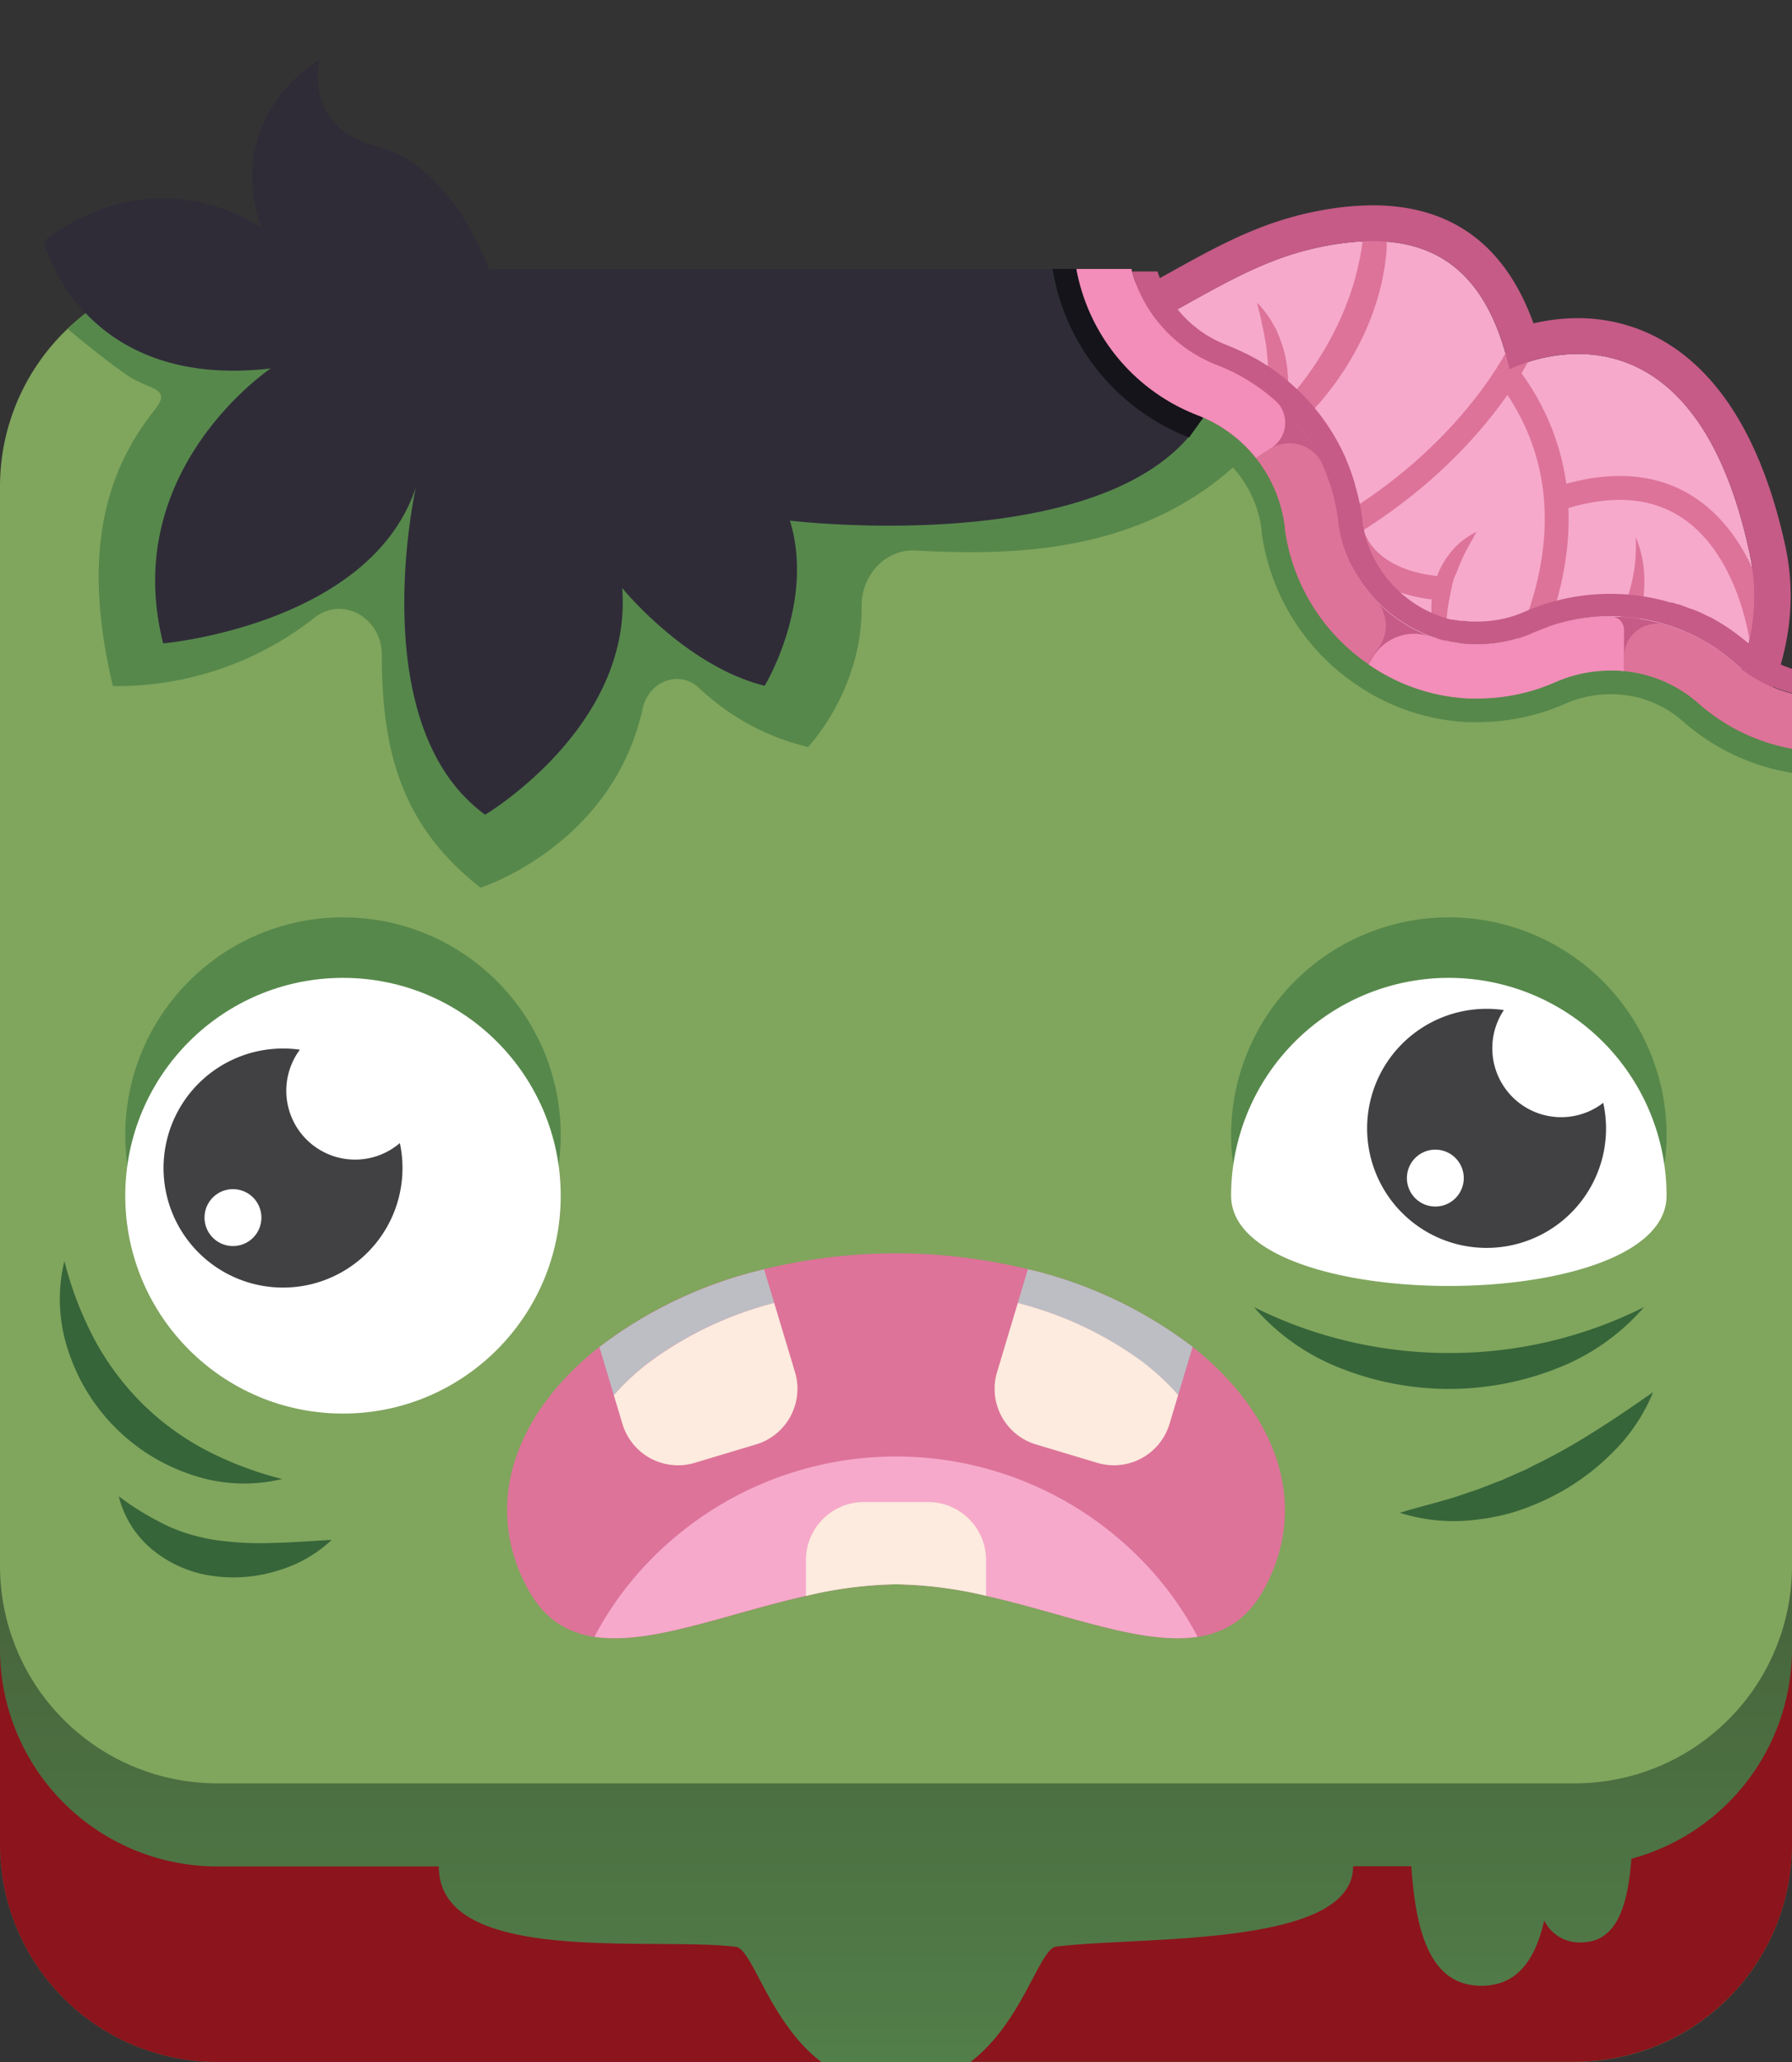 <svg id="Layer_1" data-name="Layer 1" xmlns="http://www.w3.org/2000/svg" xmlns:xlink="http://www.w3.org/1999/xlink" viewBox="0 0 300 345"><rect x="0" y="0" width="300" height="345" fill="#333333" stroke="none"/><defs><style>.cls-1{fill:#f6a9cb;}.cls-2{fill:none;stroke:#dd7399;stroke-miterlimit:10;stroke-width:4px;}.cls-3{fill:#dd7399;}.cls-4{fill:#c55b86;}.cls-5{fill:url(#linear-gradient);}.cls-6{fill:#8c141c;}.cls-7{fill:#80a55d;}.cls-8{fill:#bcbec4;}.cls-9{fill:#fcebde;}.cls-10{fill:#56884b;}.cls-11{fill:#fff;}.cls-12{fill:#414042;}.cls-13{fill:#366539;}.cls-14{fill:#2f2c38;}.cls-15{fill:#15141a;}.cls-16{fill:#f38dba;}</style><linearGradient id="linear-gradient" x1="150" y1="356.11" x2="150" y2="161.16" gradientUnits="userSpaceOnUse"><stop offset="0" stop-color="#53824b"/><stop offset="0.69" stop-color="#425634"/></linearGradient></defs><g id="halloween"><path class="cls-1" d="M199.19,112.64l25.17,18.41,37.49-.6,11.22,5.91c14.8-12.17,23.25-27.78,19.86-43.66C283,46,252.71,61.8,252.71,61.8c-4.29-18.95-15.32-23.46-30.43-20.72s-23.8,11.47-47.09,21.84a60.49,60.49,0,0,1-7.81,2.93L174,71.39Z"/><path class="cls-2" d="M254.85,58S241.69,87.9,198.21,99.46"/><path class="cls-3" d="M232.14,39.34a21.18,21.18,0,0,1,0,2.14,19.57,19.57,0,0,1-.18,2,38,38,0,0,1-.7,4,36.8,36.8,0,0,1-1.11,3.89,35.93,35.93,0,0,1-1.45,3.78,49.48,49.48,0,0,1-8.83,13.42A58.91,58.91,0,0,1,213.9,74l-1.59,1.21a14.35,14.35,0,0,1-1.62,1.15c-1.12.71-2.27,1.36-3.4,2a19.24,19.24,0,0,1-1.71,1l-1.8.81c-1.2.55-2.4,1.08-3.6,1.58-2.46.89-5,1.58-7.49,2.23,2.2-1.43,4.44-2.67,6.62-4,1.05-.74,2.11-1.44,3.17-2.13a34.87,34.87,0,0,0,3.09-2.16c1-.77,2-1.55,3-2.29a12.62,12.62,0,0,0,1.43-1.2L211.36,71a58.77,58.77,0,0,0,5.22-5.25,53.46,53.46,0,0,0,7.81-12.39,48.23,48.23,0,0,0,2.5-6.87c.28-1.18.61-2.36.82-3.56.12-.59.21-1.19.3-1.78s.15-1.22.2-1.71Z"/><path class="cls-3" d="M210.17,73.17c.31-.73.65-1.68.93-2.55s.51-1.81.67-2.73a26.44,26.44,0,0,0,.54-5.62c0-.48-.05-1-.06-1.43a13.62,13.62,0,0,0-.13-1.42L212,58l-.26-1.43c-.13-1-.41-1.92-.59-2.92s-.51-2-.69-3a18.91,18.91,0,0,1,2,2.45c.28.44.54.9.81,1.36a8.55,8.55,0,0,1,.69,1.43,20.06,20.06,0,0,1,1.59,6.23,22,22,0,0,1-.33,6.48,17.77,17.77,0,0,1-2.44,6.16Z"/><path class="cls-3" d="M259.22,121.29c1.8-2.23,3.68-4.61,5.4-7a72.49,72.49,0,0,0,4.77-7.42,39.52,39.52,0,0,0,3.44-8.09,29.92,29.92,0,0,0,.88-4.35,28.86,28.86,0,0,0,.12-4.57,18.41,18.41,0,0,1,1.26,4.54,22.64,22.64,0,0,1,.12,4.8,31.52,31.52,0,0,1-2.34,9.32,43.08,43.08,0,0,1-4.6,8.37,46.06,46.06,0,0,1-2.93,3.75,35.28,35.28,0,0,1-3.4,3.41Z"/><path class="cls-2" d="M295,107.7s-3.8-34.5-34.58-24.12"/><path class="cls-2" d="M250,118.39s22.23-29.85,2.33-55.8"/><path class="cls-3" d="M241.94,109.32a12.08,12.08,0,0,1-2.14-5.39,14.89,14.89,0,0,1,.28-5.9,15.49,15.49,0,0,1,1-2.82,14.1,14.1,0,0,1,1.58-2.53A12.35,12.35,0,0,1,247.17,89c-.91,1.74-1.87,3.23-2.53,4.86-.4.77-.63,1.61-1,2.39s-.53,1.62-.69,2.46a35.08,35.08,0,0,0-.8,5.09C242,105.59,242,107.38,241.94,109.32Z"/><path class="cls-2" d="M241.51,98.43s-13.36-.16-15.6-10.63"/><path class="cls-4" d="M229.78,40.35c11.24,0,19.38,5.8,22.93,21.45a27.15,27.15,0,0,1,11.45-2.57c9.65,0,22.81,5.62,28.77,33.47,3.39,15.88-5.06,31.49-19.86,43.66l-11.22-5.91-37.49.6-25.17-18.41L174,71.39l-6.57-5.54a60.49,60.49,0,0,0,7.81-2.93c23.29-10.37,32-19.1,47.09-21.84a41.87,41.87,0,0,1,7.5-.73m0-6a48.49,48.49,0,0,0-8.57.83c-10,1.81-17.25,5.87-26.45,11-6,3.36-12.83,7.17-22,11.25a53.8,53.8,0,0,1-7.05,2.65L155,63.22l8.56,7.22,5.83,4.91,24.73,40.42.62,1,1,.7,25.17,18.42,1.62,1.19,2,0,36-.58,9.87,5.2,3.52,1.86,3.08-2.54c17.57-14.44,25.56-32.5,21.91-49.54C291.69,58.2,274,53.23,264.16,53.23a33.26,33.26,0,0,0-7.44.87C252,41,243,34.35,229.78,34.35Z"/><path class="cls-5" d="M263.62,345H36.38A36.38,36.38,0,0,1,0,308.62V259.14H300v49.48A36.38,36.38,0,0,1,263.62,345Z"/><path class="cls-6" d="M273.11,311c-.61,8.21-2.59,14-8.49,14a6.59,6.59,0,0,1-6.1-3.67C257,328,253.93,332.25,248,332.25c-8.29,0-10.95-8.3-11.73-20h-9.74c0,13.66-35.58,11.67-49.73,13.45-2.79.35-5.6,12.62-14.3,19.27H263.62A36.38,36.38,0,0,0,300,308.62V275.91A36.38,36.38,0,0,1,273.11,311Z"/><path class="cls-6" d="M123.19,325.73C109,324,73.46,329,73.46,312.28H36.38A36.37,36.37,0,0,1,0,275.91v32.71A36.38,36.38,0,0,0,36.38,345H137.49C128.79,338.35,126,326.08,123.19,325.73Z"/><path class="cls-7" d="M284.35,117.66a22,22,0,0,0-12.47-5.4c-.73-.07-1.48-.11-2.23-.11a22.92,22.92,0,0,0-9.26,1.94,32.16,32.16,0,0,1-13,2.73c-.5,0-1,0-1.52,0a32,32,0,0,1-16.78-5.73,32.76,32.76,0,0,1-13.9-22.49l0-.31a23.07,23.07,0,0,0-14.62-18.79A32.51,32.51,0,0,1,180.21,45H36.38A36.38,36.38,0,0,0,0,81.38V262a36.38,36.38,0,0,0,36.38,36.38H263.62A36.38,36.38,0,0,0,300,262V125.26A32.32,32.32,0,0,1,284.35,117.66Z"/><path class="cls-3" d="M199.65,225.35a72.84,72.84,0,0,0-27.57-13,93.31,93.31,0,0,0-44.16,0,73,73,0,0,0-27.57,13c-14,11-19.82,26.34-11.88,40.68,8.27,14.94,26.69,5.42,46.45,1A69.32,69.32,0,0,1,150,265.07,69.32,69.32,0,0,1,165.08,267c19.76,4.45,38.19,14,46.46-1C219.48,251.69,213.62,236.38,199.65,225.35Z"/><path class="cls-1" d="M134.92,267A69.32,69.32,0,0,1,150,265.07,69.32,69.32,0,0,1,165.08,267c13.31,3,26,8.28,35.42,6.86a55.15,55.15,0,0,0-7.58-10.92,57.47,57.47,0,0,0-85.84,0,55.1,55.1,0,0,0-7.57,10.92C108.91,275.28,121.61,270,134.92,267Z"/><path class="cls-8" d="M197.24,233.4l2.41-8.05a72.84,72.84,0,0,0-27.57-13L170.39,218a60.45,60.45,0,0,1,20.68,9.73A39.9,39.9,0,0,1,197.24,233.4Z"/><path class="cls-8" d="M108.93,227.7A60.45,60.45,0,0,1,129.61,218l-1.69-5.62a73,73,0,0,0-27.57,13l2.41,8.05A39.9,39.9,0,0,1,108.93,227.7Z"/><path class="cls-9" d="M173.42,241.67l10.27,3.08a9.72,9.72,0,0,0,12.1-6.51l1.45-4.84a39.9,39.9,0,0,0-6.17-5.7A60.45,60.45,0,0,0,170.39,218l-3.48,11.6A9.72,9.72,0,0,0,173.42,241.67Z"/><path class="cls-9" d="M155.36,251.31H144.64a9.72,9.72,0,0,0-9.72,9.72v6A69.32,69.32,0,0,1,150,265.07,69.32,69.32,0,0,1,165.08,267v-6A9.72,9.72,0,0,0,155.36,251.31Z"/><path class="cls-9" d="M116.31,244.75l10.27-3.08a9.72,9.72,0,0,0,6.51-12.1L129.61,218a60.45,60.45,0,0,0-20.68,9.73,39.9,39.9,0,0,0-6.17,5.7l1.45,4.84A9.72,9.72,0,0,0,116.31,244.75Z"/><path class="cls-10" d="M279,189.94c0,20.13-16.32,18.54-36.45,18.54s-36.45,1.59-36.45-18.54a36.45,36.45,0,1,1,72.9,0Z"/><circle class="cls-10" cx="57.42" cy="189.94" r="36.45"/><path class="cls-11" d="M279,200.06c0,20.13-72.9,20.13-72.9,0a36.45,36.45,0,1,1,72.9,0Z"/><circle class="cls-11" cx="57.42" cy="200.06" r="36.45"/><path class="cls-12" d="M66.94,191.25A11.52,11.52,0,0,1,50.2,175.63a20,20,0,1,0,17.18,19.8A19.83,19.83,0,0,0,66.94,191.25ZM39,208.48a4.76,4.76,0,1,1,4.76-4.75A4.75,4.75,0,0,1,39,208.48Z"/><path class="cls-12" d="M268.4,184.52A11.53,11.53,0,0,1,251.76,169a19.76,19.76,0,0,0-2.89-.21,20,20,0,1,0,20,20A20.31,20.31,0,0,0,268.4,184.52Zm-28.1,17.35a4.76,4.76,0,1,1,4.75-4.75A4.76,4.76,0,0,1,240.3,201.87Z"/><path class="cls-13" d="M275.23,218.7A36.87,36.87,0,0,1,260.52,229a49.23,49.23,0,0,1-35.88,0,36.72,36.72,0,0,1-14.71-10.3,73.06,73.06,0,0,0,32.65,7.68,72.63,72.63,0,0,0,32.65-7.68Z"/><path class="cls-13" d="M47.23,247.46a27.15,27.15,0,0,1-14.85-.61,32.45,32.45,0,0,1-21-21,27.09,27.09,0,0,1-.6-14.86,59,59,0,0,0,5,13.05,45.62,45.62,0,0,0,7.85,10.61,44.8,44.8,0,0,0,10.6,7.85A58.86,58.86,0,0,0,47.23,247.46Z"/><path class="cls-13" d="M55.54,257.64a22.26,22.26,0,0,1-9.1,5.16,24.69,24.69,0,0,1-10.71.89,20.11,20.11,0,0,1-10.13-4.34,16.8,16.8,0,0,1-5.72-9,47.76,47.76,0,0,0,8.27,5,27.75,27.75,0,0,0,4.14,1.5,30.36,30.36,0,0,0,4.28.89,53.05,53.05,0,0,0,9.08.41C48.8,258.09,52,257.84,55.54,257.64Z"/><path class="cls-13" d="M276.75,232.92a30.26,30.26,0,0,1-7.11,10.42,38.94,38.94,0,0,1-10.41,7.35,41.1,41.1,0,0,1-6,2.37,37.71,37.71,0,0,1-6.3,1.23,29.86,29.86,0,0,1-12.58-1.18c4.08-1.26,7.92-2.07,11.58-3.43,1.86-.55,3.63-1.36,5.43-2l2.62-1.17a23.46,23.46,0,0,0,2.59-1.22,100.66,100.66,0,0,0,10.11-5.63C270,237.59,273.29,235.34,276.75,232.92Z"/><path class="cls-10" d="M144.24,101.51c-.05-5.33,4-9.65,9-9.4,14.82.77,37,1,53.79-14.47-.83-2-2.62-6.67-6.53-8.18A32.51,32.51,0,0,1,180.21,45H36.38A36.26,36.26,0,0,0,11.31,55S16.07,59.1,21,62.59c4,2.84,8,2.1,4.83,6.08-8,10.08-12.28,23.69-6.93,46.12a53.45,53.45,0,0,0,33.71-11.41c4.67-3.73,11.29-.09,11.31,6.14,0,16,3.2,28.61,16.54,39,0,0,22.08-7.05,27.14-30,1-4.54,6.07-6.49,9.4-3.45a39.83,39.83,0,0,0,18.28,9.91S144.36,115.5,144.24,101.51Z"/><path class="cls-14" d="M176.28,45.72l-.14-.72H81.88s-6-17.17-18.71-20.5S53.51,10,53.51,10s-16.22,9.06-9.77,28.08c0,0-17.1-12.39-36.42,2.26,0,0,6,25,38,21.31,0,0-25.39,16.94-18,46,0,0,34.6-3.06,42.29-26.07,0,0-8.92,39.79,11.61,54.73,0,0,24.76-14.72,22.94-37.93,0,0,10.57,13.06,23.85,16.36,0,0,8.46-13.87,4.23-27.63,0,0,49.59,6,66.76-14A36.65,36.65,0,0,1,176.28,45.72Z"/><path class="cls-15" d="M200.49,69.46A32.51,32.51,0,0,1,180.21,45h-4.07l.14.72A36.65,36.65,0,0,0,199.06,73.2l2.4-3.33Z"/><path class="cls-10" d="M300,125.26a32.32,32.32,0,0,1-15.65-7.6,22,22,0,0,0-12.47-5.4c-.73-.07-1.48-.11-2.23-.11a22.92,22.92,0,0,0-9.26,1.94,32.16,32.16,0,0,1-13,2.73c-.5,0-1,0-1.52,0a32,32,0,0,1-16.78-5.73,32.76,32.76,0,0,1-13.9-22.49l0-.31a23,23,0,0,0-13.65-18.38l-2.4,3.33a19.06,19.06,0,0,1,12.08,15.54l0,.33a36.73,36.73,0,0,0,15.59,25.26,35.89,35.89,0,0,0,18.88,6.45c.55,0,1.13,0,1.7,0A36.2,36.2,0,0,0,262,117.76a18.89,18.89,0,0,1,7.65-1.61c.57,0,1.17,0,1.84.09a18,18,0,0,1,10.21,4.41,36.35,36.35,0,0,0,17.58,8.54l.72.14v-4.07Z"/><path class="cls-4" d="M290.32,110.92c-.57-.5-1.16-1-1.76-1.43l-.42-.32c-.61-.44-1.22-.87-1.85-1.26l-.2-.12c-.58-.36-1.18-.7-1.78-1l-.45-.23q-1-.51-2-.93l-.34-.14c-.61-.25-1.23-.47-1.85-.68l-.44-.15-.69-.2a32.21,32.21,0,0,0-6.65-1.21c-.74,0-1.48-.08-2.23-.08a32,32,0,0,0-12.88,2.7,23.19,23.19,0,0,1-9.42,2q-.56,0-1.11,0c-.57,0-1.13-.07-1.69-.14-.19,0-.37-.06-.56-.09-.36,0-.73-.1-1.09-.18s-.44-.1-.65-.15-.66-.14-1-.23l-.67-.21-.91-.29a24,24,0,0,1-5.64-2.92,24.43,24.43,0,0,1-3.67-3.15c-.37-.39-.72-.79-1.07-1.21-.08-.1-.17-.2-.25-.31a23.33,23.33,0,0,1-1.86-2.65,4,4,0,0,1-.2-.35A22,22,0,0,1,225.56,93l-.15-.38c-.19-.5-.38-1-.54-1.55s-.29-1-.42-1.59l-.09-.41c-.11-.54-.21-1.09-.28-1.64l0-.26c-.09-.78-.22-1.55-.37-2.32,0-.25-.11-.49-.17-.74-.11-.51-.23-1-.37-1.53-.08-.28-.16-.56-.25-.84q-.21-.69-.45-1.38c-.1-.28-.2-.56-.31-.84-.17-.45-.35-.89-.55-1.33-.1-.24-.2-.48-.31-.72a32.41,32.41,0,0,0-3.44-5.75A31.93,31.93,0,0,0,213.5,67l-.16-.15-.15-.13c-.46-.39-.93-.78-1.41-1.15l-.33-.25c-.51-.39-1-.76-1.58-1.12l-.32-.2q-.75-.48-1.53-.93l-.26-.15c-.57-.32-1.16-.62-1.76-.9l-.4-.19c-.62-.28-1.24-.55-1.88-.8q-.72-.27-1.41-.6l-.47-.23c-.3-.15-.6-.29-.89-.45l-.54-.31c-.26-.15-.52-.3-.77-.46s-.36-.24-.54-.36l-.71-.48-.53-.41c-.22-.17-.45-.34-.66-.52s-.34-.29-.51-.44-.42-.36-.62-.55l-.49-.48c-.19-.19-.38-.38-.56-.58l-.47-.52-.52-.6c-.15-.18-.29-.37-.43-.55s-.33-.42-.49-.64l-.4-.58c-.14-.21-.29-.43-.43-.66s-.25-.4-.37-.6l-.39-.69-.33-.63c-.12-.23-.23-.47-.35-.71s-.19-.43-.28-.65-.21-.49-.31-.73L190,47c-.09-.24-.18-.49-.26-.75s-.14-.46-.2-.69L189.4,45h-9.19a32.51,32.51,0,0,0,20.28,24.46,23.07,23.07,0,0,1,14.62,18.79l0,.31a32.76,32.76,0,0,0,13.9,22.49,32,32,0,0,0,16.78,5.73c.51,0,1,0,1.52,0a32.16,32.16,0,0,0,13-2.73,22.92,22.92,0,0,1,9.26-1.94c.75,0,1.5,0,2.23.11a22,22,0,0,1,12.47,5.4,32.32,32.32,0,0,0,15.65,7.6v-9.2A23.34,23.34,0,0,1,290.32,110.92Z"/><path class="cls-3" d="M212.47,75.18l-2.05,1.33-.17.11a23.22,23.22,0,0,1,4.86,11.63l0,.31a32.76,32.76,0,0,0,13.9,22.49l1.9-2.84a6.25,6.25,0,0,0-.57-7.78c-.37-.39-.72-.79-1.07-1.21-.08-.1-.17-.2-.25-.31a23.33,23.33,0,0,1-1.86-2.65,4,4,0,0,1-.2-.35A22,22,0,0,1,225.56,93l-.15-.38c-.19-.5-.38-1-.54-1.55s-.29-1-.42-1.59l-.09-.41c-.11-.54-.21-1.09-.28-1.64l0-.26c-.09-.78-.22-1.55-.37-2.32,0-.25-.11-.49-.17-.74-.11-.51-.23-1-.37-1.53-.08-.28-.16-.56-.25-.84q-.21-.69-.45-1.38c-.1-.28-.2-.56-.31-.84-.17-.45-.35-.89-.55-1.33-.1-.24-.2-.48-.31-.72A6.13,6.13,0,0,0,212.47,75.18Z"/><path class="cls-3" d="M288.56,109.49l-.42-.32c-.61-.44-1.22-.87-1.85-1.26l-.2-.12c-.58-.36-1.18-.7-1.78-1l-.45-.23q-1-.51-2-.93l-.34-.14c-.61-.25-1.23-.47-1.85-.68l-.44-.15-.69-.2a5.53,5.53,0,0,0-6.65,5.43v2.39a22,22,0,0,1,12.47,5.4,32.32,32.32,0,0,0,15.65,7.6v-9.2a23.34,23.34,0,0,1-9.68-5.14C289.75,110.42,289.16,110,288.56,109.49Z"/><path class="cls-16" d="M200.49,69.46a23.11,23.11,0,0,1,9.76,7.16l.17-.11,2.05-1.33h0l.35-.23A5,5,0,0,0,213.5,67l-.16-.15-.15-.13c-.46-.39-.93-.78-1.41-1.15l-.33-.25c-.51-.39-1-.76-1.58-1.12l-.32-.2q-.75-.48-1.53-.93l-.26-.15c-.57-.32-1.16-.62-1.76-.9l-.4-.19c-.62-.28-1.24-.55-1.88-.8q-.72-.27-1.41-.6l-.47-.23c-.3-.15-.6-.29-.89-.45l-.54-.31c-.26-.15-.52-.3-.77-.46s-.36-.24-.54-.36l-.71-.48-.53-.41c-.22-.17-.45-.34-.66-.52s-.34-.29-.51-.44-.42-.36-.62-.55l-.49-.48c-.19-.19-.38-.38-.56-.58l-.47-.52-.52-.6c-.15-.18-.29-.37-.43-.55s-.33-.42-.49-.64l-.4-.58c-.14-.21-.29-.43-.43-.66s-.25-.4-.37-.6l-.39-.69-.33-.63c-.12-.23-.23-.47-.35-.71s-.19-.43-.28-.65-.21-.49-.31-.73L190,47c-.09-.24-.18-.49-.26-.75s-.14-.46-.2-.69L189.4,45h-9.19A32.51,32.51,0,0,0,200.49,69.46Z"/><path class="cls-16" d="M271.88,105.38a2.23,2.23,0,0,0-2.23-2.23,32,32,0,0,0-12.88,2.7,23.19,23.19,0,0,1-9.42,2q-.56,0-1.11,0c-.57,0-1.13-.07-1.69-.14-.19,0-.37-.06-.56-.09-.36,0-.73-.1-1.09-.18s-.44-.1-.65-.15-.66-.14-1-.23l-.67-.21-.91-.29-.09,0a8.07,8.07,0,0,0-9.5,3l-1,1.58a32,32,0,0,0,16.78,5.73c.51,0,1,0,1.52,0a32.16,32.16,0,0,0,13-2.73,22.92,22.92,0,0,1,9.26-1.94c.75,0,1.5,0,2.23.11v-6.88Z"/><path class="cls-4" d="M189.55,45.51c.06.23.13.46.2.69s.17.51.26.75l.24.68c.1.24.2.49.31.73s.18.44.28.65.23.48.35.71l.33.63.39.69c.12.2.24.4.37.6s.29.45.43.66l.4.58c.16.22.32.43.49.64s.28.37.43.55l.52.6.47.52c.18.2.37.39.56.58l.49.48c.2.19.41.37.62.55s.33.3.51.44.44.35.66.52l.53.41.71.48c.18.12.35.25.54.36s.51.31.77.46l.54.31c.29.16.59.3.89.45l.47.23q.69.33,1.41.6c.64.25,1.26.52,1.88.8l.4.19c.6.28,1.19.58,1.76.9l.26.15q.78.45,1.53.93l.32.2c.54.36,1.07.73,1.58,1.12l.33.25c.48.37.95.76,1.41,1.15l.15.13.16.15a31.93,31.93,0,0,1,4.32,4.68,32.41,32.41,0,0,1,3.44,5.75c.11.24.21.48.31.72.2.44.38.88.55,1.33.11.28.21.56.31.84q.24.69.45,1.38c.09.28.17.56.25.84.14.51.26,1,.37,1.53.06.25.12.49.17.74.15.77.28,1.54.37,2.32l0,.26c.07.55.17,1.1.28,1.64l.09.41c.13.54.26,1.07.42,1.59s.35,1,.54,1.55l.15.38A22,22,0,0,0,227,95.91a4,4,0,0,0,.2.35,23.33,23.33,0,0,0,1.86,2.65c.08.11.17.21.25.31.35.42.7.82,1.07,1.21a24.43,24.43,0,0,0,3.67,3.15,24,24,0,0,0,5.64,2.92l.91.29.67.21c.32.09.65.16,1,.23s.43.11.65.15.73.13,1.09.18c.19,0,.37.07.56.09.56.07,1.12.12,1.69.14q.56,0,1.11,0a23.19,23.19,0,0,0,9.42-2,32,32,0,0,1,12.88-2.7c.75,0,1.49,0,2.23.08a32.21,32.21,0,0,1,6.65,1.21l.69.2.44.15c.62.21,1.24.43,1.85.68l.34.14q1,.42,2,.93l.45.23c.6.32,1.2.66,1.78,1l.2.12c.63.39,1.24.82,1.85,1.26l.42.32c.6.46,1.19.93,1.76,1.43a23.34,23.34,0,0,0,9.68,5.14h0V111.9a19.61,19.61,0,0,1-7-4c-.58-.52-1.21-1-2-1.62l-.48-.36c-.74-.55-1.42-1-2.08-1.43l-.23-.14c-.64-.39-1.29-.76-2-1.14l-.08,0-.43-.22c-.76-.39-1.52-.74-2.26-1l-.3-.12-.09,0c-.67-.27-1.37-.53-2.08-.77l-.15,0-.34-.11c-.2-.07-.4-.12-.59-.17l-.2,0a35.55,35.55,0,0,0-7.48-1.37c-.92-.06-1.75-.09-2.52-.09a35.84,35.84,0,0,0-14.49,3,19.25,19.25,0,0,1-7.81,1.63l-.93,0c-.45,0-.92-.06-1.38-.12l-.14,0-.33,0-.13,0-.76-.13-.24,0-.29-.07-.21,0c-.2-.05-.4-.09-.59-.15a2,2,0,0,1-.29-.08l-.27-.09-.19-.06c-.19-.06-.38-.11-.56-.18a20.12,20.12,0,0,1-4.7-2.42,20.79,20.79,0,0,1-3.06-2.64c-.27-.28-.56-.6-.9-1l-.21-.26a19.84,19.84,0,0,1-1.54-2.21l-.18-.29a19.89,19.89,0,0,1-1.18-2.41l-.12-.32a13.44,13.44,0,0,1-.45-1.27c-.12-.38-.23-.8-.35-1.32,0-.11,0-.22-.07-.34-.11-.52-.19-.95-.24-1.35l0-.23c-.1-.82-.23-1.67-.42-2.59,0-.2-.08-.4-.13-.6l-.05-.23c-.1-.47-.25-1.08-.42-1.72-.07-.28-.16-.55-.24-.82l0-.13c-.17-.57-.34-1.07-.5-1.55l-.35-1c-.19-.48-.39-1-.62-1.49l0-.1c-.11-.24-.21-.47-.32-.7a35.6,35.6,0,0,0-8.69-11.71l-.22-.2-.15-.13c-.5-.44-1-.86-1.6-1.31l-.09-.07-.28-.21c-.58-.44-1.18-.86-1.78-1.26l-.25-.16-.1-.06c-.57-.37-1.15-.72-1.73-1.05l-.05,0-.24-.14c-.62-.34-1.27-.67-2-1l-.46-.22c-.78-.36-1.45-.64-2.1-.89-.39-.15-.78-.32-1.17-.5a.61.61,0,0,1-.14-.07l-.25-.12-.14-.07-.6-.3-.2-.12-.24-.14-.16-.09-.49-.29-.22-.15-.23-.16-.16-.1c-.14-.1-.29-.19-.42-.29l-.25-.19-.19-.15-.14-.11-.41-.32-.26-.22-.17-.15-.1-.09-.41-.36-.27-.27-.13-.13-.08-.09c-.14-.13-.27-.26-.4-.4l-.27-.3-.11-.12-.06-.07-.38-.44-.26-.33-.1-.13,0,0c-.12-.16-.25-.32-.36-.48l-.28-.39-.05-.09c-.14-.2-.26-.37-.37-.55l-.26-.43,0-.08-.33-.56-.27-.52c-.1-.2-.2-.39-.29-.59l-.24-.54c-.08-.21-.17-.41-.25-.61s-.13-.37-.2-.56l-.21-.62H189.4Z"/></g></svg>